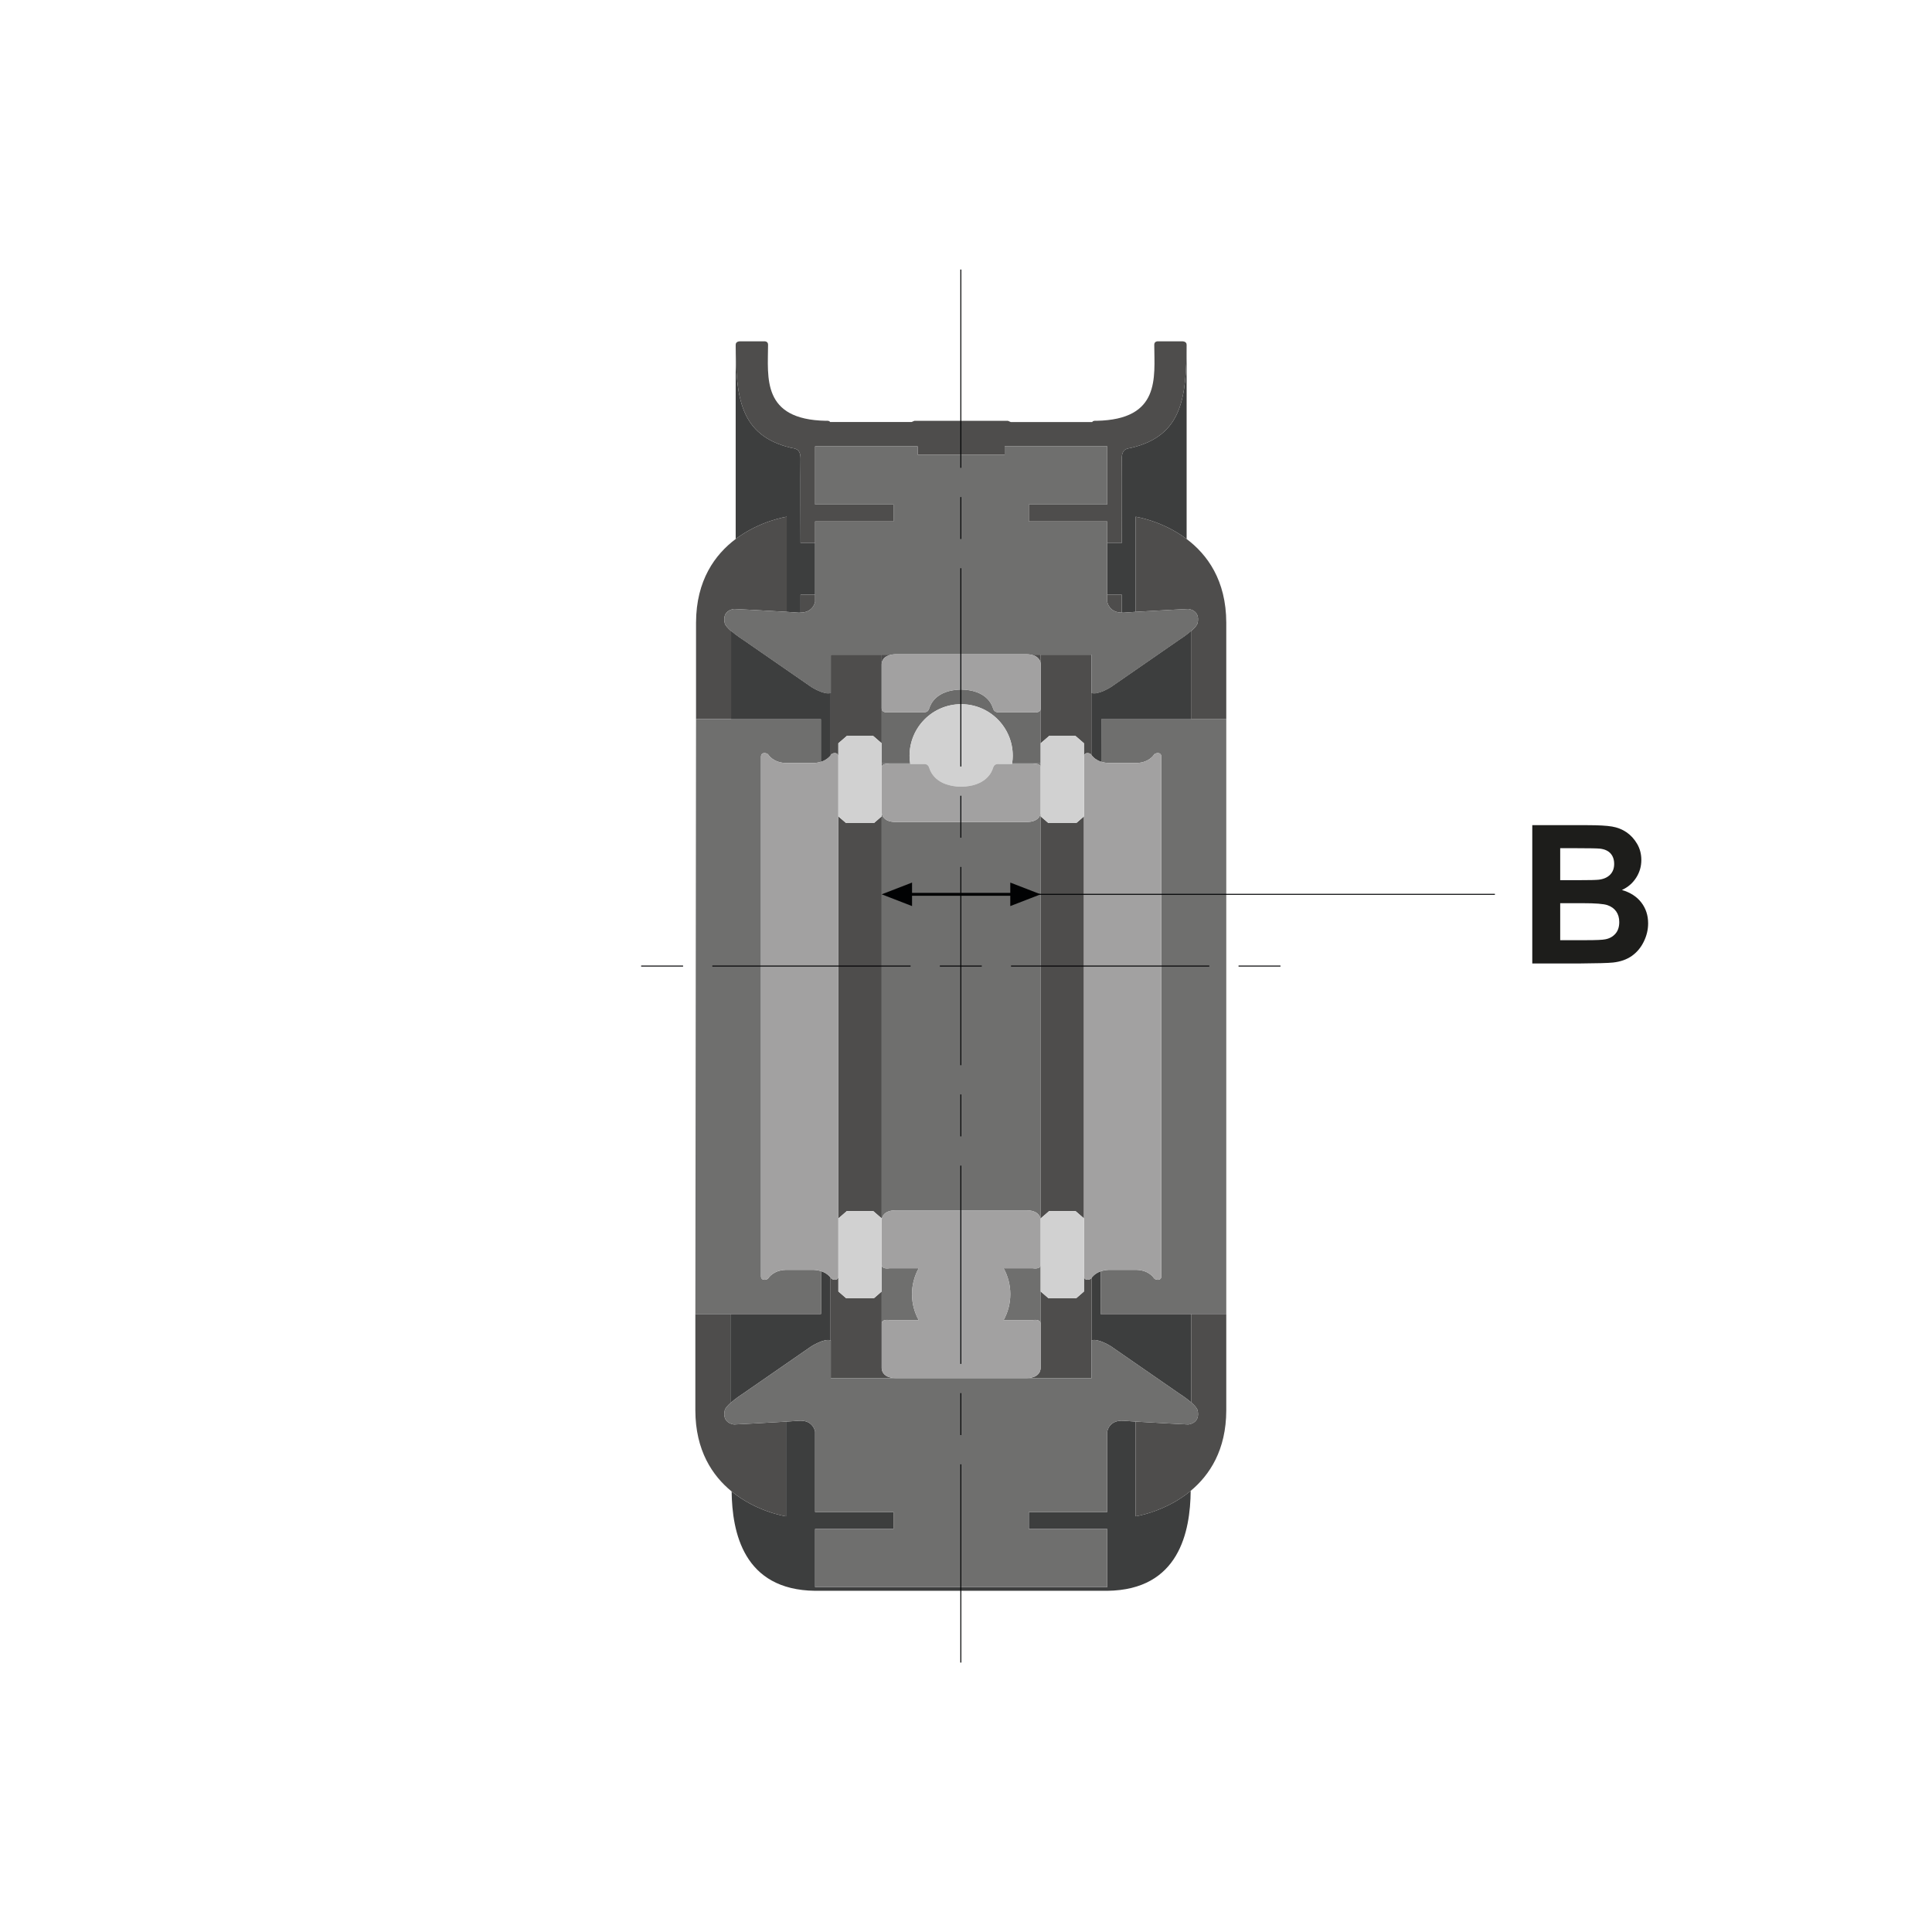 <?xml version="1.0" encoding="UTF-8" standalone="no"?><svg xmlns="http://www.w3.org/2000/svg" xmlns:xlink="http://www.w3.org/1999/xlink" xmlns:serif="http://www.serif.com/" width="100%" height="100%" viewBox="0 0 16667 16667" version="1.1" xml:space="preserve" style="fill-rule:evenodd;clip-rule:evenodd;stroke-linejoin:round;stroke-miterlimit:2;"><g id="_1.2" serif:id="1.2" transform="matrix(4.167,0,0,4.167,0,0)"><g transform="matrix(1,0,0,1,2259.99,2889.98)"><path d="M0,-244.684L0,-115.116C13.626,-119.626 40.162,-102.631 40.162,-102.631L181.511,-4.811C181.511,-4.811 195.117,3.766 206.082,13.308L206.082,-169.638L18.537,-169.638L18.658,-257.992C6.475,-253.622 0.94,-246.092 0,-244.684" style="fill:rgb(61,62,62);fill-rule:nonzero;"/></g><g transform="matrix(1,0,0,1,1841.51,2625.65)"><path d="M0,107.334L60.461,107.334C51.686,91.553 46.595,73.255 46.595,53.658C46.595,34.074 51.686,15.777 60.461,-0.007L0,-0.007C0,-0.007 -16.176,3.135 -16.176,-7.479L-16.176,114.813C-16.176,104.191 0,107.334 0,107.334" style="fill:rgb(111,111,110);fill-rule:nonzero;"/></g><g transform="matrix(1,0,0,1,2125.73,2785.68)"><path d="M0,-1083.91L-271.758,-1083.91C-296.767,-1084.14 -300.017,-1098.41 -300.397,-1103.34L-300.397,-259.74C-300.257,-263.788 -298.029,-279.769 -271.678,-280.01L-135.375,-280.01L-135.375,-280L-0.077,-280C30.083,-279.726 28.641,-258.797 28.641,-258.797L28.641,-167.509C28.641,-156.888 12.466,-160.036 12.466,-160.036L-47.998,-160.036C-39.219,-144.253 -34.13,-125.955 -34.13,-106.371C-34.13,-86.781 -39.219,-68.485 -47.998,-52.704L12.466,-52.704C12.466,-52.704 28.641,-55.839 28.641,-45.23L28.641,19.939L28.701,19.939L28.701,-1103.85C28.459,-1099.43 25.812,-1084.15 0,-1083.91" style="fill:rgb(111,111,110);fill-rule:nonzero;"/></g><g transform="matrix(1,0,0,1,2095.19,1586.02)"><path d="M0,-4.23L43.106,-4.23C43.106,-4.23 59.018,-7.306 59.239,3.076L59.239,-6.747L0.396,-6.747C0.282,-5.902 0.139,-5.06 0,-4.23" style="fill:rgb(111,111,110);fill-rule:nonzero;"/></g><g transform="matrix(1,0,0,1,1841.41,1585.85)"><path d="M0,-4.048L43.108,-4.048C42.968,-4.889 42.809,-5.721 42.708,-6.575L-16.073,-6.575L-16.073,2.987C-15.571,-7.035 0,-4.048 0,-4.048" style="fill:rgb(111,111,110);fill-rule:nonzero;"/></g><g transform="matrix(1,0,0,1,2300.15,1461.01)"><path d="M0,-38.58C0,-38.58 -26.536,-21.586 -40.162,-26.114L-40.162,102.291C-39.182,103.753 -33.248,111.648 -20.304,115.938L-20.182,27.625L165.92,27.625L165.92,-154.518C154.954,-144.978 141.349,-136.399 141.349,-136.399L0,-38.58Z" style="fill:rgb(69,69,69);fill-rule:nonzero;"/></g><g transform="matrix(1,0,0,1,2300.15,1461.01)"><path d="M0,-38.58C0,-38.58 -26.536,-21.586 -40.162,-26.114L-40.162,102.291C-39.182,103.753 -33.248,111.648 -20.304,115.938L-20.182,27.625L165.92,27.625L165.92,-154.518C154.954,-144.978 141.349,-136.399 141.349,-136.399L0,-38.58Z" style="fill:rgb(61,62,62);fill-rule:nonzero;"/></g><g transform="matrix(1,0,0,1,1883.01,1442.05)"><path d="M0,122.649C0,63.64 47.816,15.802 106.839,15.802C165.863,15.802 213.679,63.638 213.679,122.649C213.679,127.6 213.22,132.451 212.577,137.229L271.419,137.229L271.419,25.192C271.118,35.451 255.286,32.415 255.286,32.415L185.603,32.415C185.603,32.415 175.901,34.44 173.036,24.94C170.17,15.483 158.488,-13.348 106.78,-14.581C55.195,-13.317 43.512,15.482 40.645,24.94C37.78,34.441 28.08,32.406 28.08,32.406L-41.623,32.406C-41.623,32.406 -57.075,35.351 -57.678,25.441L-57.678,137.23L1.104,137.23C0.46,132.451 0,127.6 0,122.649" style="fill:rgb(111,111,110);fill-rule:nonzero;"/></g><g opacity="0.1"><g transform="matrix(1,0,0,1,1883.01,1442.05)"><path d="M0,122.649C0,63.64 47.816,15.802 106.839,15.802C165.863,15.802 213.679,63.638 213.679,122.649C213.679,127.6 213.22,132.451 212.577,137.229L271.419,137.229L271.419,25.192C271.118,35.451 255.286,32.415 255.286,32.415L185.603,32.415C185.603,32.415 175.901,34.44 173.036,24.94C170.17,15.483 158.488,-13.348 106.78,-14.581C55.195,-13.317 43.512,15.482 40.645,24.94C37.78,34.441 28.08,32.406 28.08,32.406L-41.623,32.406C-41.623,32.406 -57.075,35.351 -57.678,25.441L-57.678,137.23L1.104,137.23C0.46,132.451 0,127.6 0,122.649" style="fill:rgb(69,69,69);fill-rule:nonzero;"/></g></g><g transform="matrix(1,0,0,1,1845.66,1373.75)"><path d="M0,-18.438L-20.324,-18.438L-20.324,0C-19.944,-4.43 -17.115,-15.473 0,-18.438" style="fill:rgb(78,77,76);fill-rule:nonzero;"/></g><g opacity="0.1"><g transform="matrix(1,0,0,1,1845.66,1373.75)"><path d="M0,-18.438L-20.324,-18.438L-20.324,0C-19.944,-4.43 -17.115,-15.473 0,-18.438" style="fill:rgb(69,69,69);fill-rule:nonzero;"/></g></g><g transform="matrix(1,0,0,1,2154.43,1355.31)"><path d="M0,18.948L0,0L-20.462,0C-2.667,3.056 -0.26,14.91 0,18.948" style="fill:rgb(78,77,76);fill-rule:nonzero;"/></g><g opacity="0.1"><g transform="matrix(1,0,0,1,2154.43,1355.31)"><path d="M0,18.948L0,0L-20.462,0C-2.667,3.056 -0.26,14.91 0,18.948" style="fill:rgb(69,69,69);fill-rule:nonzero;"/></g></g><g transform="matrix(1,0,0,1,1719.44,1319.73)"><path d="M0,244L0,115.226C-13.728,119.434 -39.862,102.701 -39.862,102.701L-181.213,4.882C-181.213,4.882 -194.84,-3.708 -205.803,-13.249L-205.803,168.906L-19.7,168.906L-19.7,257.249C-7.817,253.349 -1.723,246.326 0,244" style="fill:rgb(69,69,69);fill-rule:nonzero;"/></g><g transform="matrix(1,0,0,1,1719.44,1319.73)"><path d="M0,244L0,115.226C-13.728,119.434 -39.862,102.701 -39.862,102.701L-181.213,4.882C-181.213,4.882 -194.84,-3.708 -205.803,-13.249L-205.803,168.906L-19.7,168.906L-19.7,257.249C-7.817,253.349 -1.723,246.326 0,244" style="fill:rgb(61,62,62);fill-rule:nonzero;"/></g><g transform="matrix(1,0,0,1,2154.47,1546.17)"><path d="M0,-170.466L0,-79.18C0,-79.08 -0.042,-79.02 -0.042,-78.928L-0.042,-7.355L17.554,-22.595L47.396,-22.595L47.396,-22.605L72.048,-22.605L89.644,-7.375L89.644,20.393C89.842,9.5 103.087,12.515 105.236,16.758C105.236,16.758 105.395,16.998 105.515,17.138L105.515,-111.266C105.414,-111.277 105.335,-111.266 105.236,-111.297L105.236,-190.859L-0.043,-190.859L-0.043,-171.911C0,-171.069 0,-170.466 0,-170.466" style="fill:rgb(78,77,76);fill-rule:nonzero;"/></g><g transform="matrix(1,0,0,1,1512.19,2631.62)"><path d="M0,273.029C11.182,262.959 26.03,253.549 26.03,253.549L167.381,155.728C167.381,155.728 193.516,138.996 207.243,143.203L207.243,13.259C205.521,10.92 199.429,3.897 187.543,0L187.543,88.721L-32.949,88.721L-32.949,88.732L0,88.732L0,273.029Z" style="fill:rgb(61,62,62);fill-rule:nonzero;"/></g><g transform="matrix(1,0,0,1,2466.07,2720.33)"><path d="M0,-1231.68L0,-1231.69L-186.102,-1231.69L-186.224,-1143.38C-181.975,-1141.98 -177.105,-1140.93 -171.293,-1140.71L-112.451,-1140.71C-87.102,-1141.67 -77.379,-1157.4 -77.379,-1157.4C-75.216,-1161.67 -61.747,-1164.74 -61.747,-1153.56L-61.747,-78.489C-61.747,-67.307 -75.216,-70.374 -77.379,-74.652C-77.379,-74.652 -87.102,-90.384 -112.451,-91.339L-171.293,-91.339C-177.623,-91.107 -182.955,-89.946 -187.426,-88.341L-187.546,0.011L72.646,0.011L72.646,-1231.68L0,-1231.68Z" style="fill:rgb(111,111,110);fill-rule:nonzero;"/></g><g transform="matrix(1,0,0,1,1628.71,715.505)"><path d="M0,551.17C9.878,551.792 18.378,552.363 24.29,552.854C25.912,552.984 27.174,552.764 28.658,552.744L28.658,515.537L58.781,515.537L58.781,408.668L28.658,408.668C28.658,408.668 28.096,259.122 28.658,235.623C29.219,212.135 16.312,213.346 8.717,211.533C-97.421,186.179 -104.976,106.458 -105.637,-1.814L-105.637,400.339C-55.116,362.343 0,354.285 0,354.285L0,551.17Z" style="fill:rgb(61,62,62);fill-rule:nonzero;"/></g><g transform="matrix(1,0,0,1,2342.3,1055.14)"><path d="M0,-128.094C-7.596,-126.28 -20.502,-127.493 -19.942,-104.005C-19.381,-80.506 -19.942,69.043 -19.942,69.043L-50.063,69.043L-50.063,175.901L-19.942,175.901L-19.942,213.108C-18.456,213.128 -17.217,213.348 -15.574,213.218C-9.662,212.727 -1.165,212.156 8.697,211.533L8.697,14.66C8.697,14.66 63.83,22.717 114.333,60.724L114.333,-341.442C113.693,-233.168 106.139,-153.446 0,-128.094" style="fill:rgb(61,62,62);fill-rule:nonzero;"/></g><g transform="matrix(1,0,0,1,1637.43,903.188)"><path d="M0,23.85C7.595,25.664 20.502,24.452 19.941,47.94C19.379,71.437 19.941,220.985 19.941,220.985L50.064,220.985L50.064,176.323L212.336,176.323L212.336,141.261L50.064,141.261L50.064,20.836L262.377,20.836L262.377,38.079L442.485,38.079L442.485,20.836L654.802,20.836L654.802,141.261L492.528,141.261L492.528,176.323L654.802,176.323L654.802,220.995L684.923,220.995C684.923,220.995 685.484,71.449 684.923,47.948C684.363,24.459 697.271,25.674 704.864,23.859C811.004,-1.494 818.559,-81.216 819.198,-189.488C819.259,-197.135 809.601,-196.563 809.601,-196.563L758.994,-196.563C758.994,-196.563 752.162,-196.59 752.202,-189.498C752.48,-121.079 765.488,-34.569 632.614,-32.025C632.614,-32.025 624.98,-32.877 623.858,-29.478L455.072,-29.478L449.141,-32.025L355.789,-32.025L355.789,-32.035L255.725,-32.035L249.794,-29.491L81.008,-29.491C79.884,-32.886 72.25,-32.035 72.25,-32.035C-60.624,-34.582 -47.617,-121.088 -47.337,-189.509C-47.297,-196.603 -54.129,-196.572 -54.129,-196.572L-104.733,-196.572C-104.733,-196.572 -114.391,-197.145 -114.352,-189.499C-113.692,-81.226 -106.138,-1.503 0,23.85" style="fill:rgb(78,77,76);fill-rule:nonzero;"/></g><g transform="matrix(0,-1,-1,0,2325.9,1234.58)"><path d="M-33.664,3.543L3.543,3.543L3.543,33.664L-11.159,33.664C-11.159,33.664 -33.475,30.339 -33.664,3.543" style="fill:rgb(78,77,76);fill-rule:nonzero;"/></g><g transform="matrix(0,-1,-1,0,1668.53,1234.58)"><path d="M-11.161,-18.963L3.541,-18.963L3.541,11.161L-33.665,11.161C-33.476,-15.634 -11.161,-18.963 -11.161,-18.963" style="fill:rgb(78,77,76);fill-rule:nonzero;"/></g><g transform="matrix(1,0,0,1,1783.09,1697.06)"><path d="M0,810.125L0,810.112L24.65,810.112L42.245,825.344L42.245,-14.717C42.227,-14.879 42.186,-15.09 42.186,-15.229L42.186,-6.964L26.214,6.857L10.942,6.857L10.942,6.877L-31.523,6.877L-47.437,-6.914L-47.437,825.354L-29.841,810.125L0,810.125Z" style="fill:rgb(78,77,76);fill-rule:nonzero;"/></g><g transform="matrix(1,0,0,1,1719.44,1380.68)"><path d="M0,183.053C0.36,182.551 0.561,182.244 0.561,182.244C2.728,178.013 15.853,175.027 16.153,185.768L16.153,158.123L33.749,142.881L63.59,142.881L63.59,142.871L88.24,142.871L105.836,158.103L105.836,208.427C105.836,208.315 105.896,208.267 105.896,208.155L105.896,86.803C105.875,86.604 105.796,86.496 105.796,86.295L105.796,-4.993C105.796,-4.993 105.796,-5.825 105.896,-6.936L105.896,-25.374L0.561,-25.374L0.561,54.187C0.399,54.248 0.181,54.219 -0.002,54.278L-0.002,183.053L0,183.053Z" style="fill:rgb(78,77,76);fill-rule:nonzero;"/></g><g transform="matrix(1,0,0,1,1720,1690.1)"><path d="M-0.002,1163.18L539.708,1163.18L539.708,1084.8C539.809,1084.78 539.888,1084.8 539.988,1084.76L539.988,955.189C539.865,955.333 539.708,955.572 539.708,955.572C537.581,959.768 524.656,962.703 524.155,952.266L524.155,983.609L508.2,997.439L492.911,997.439L492.911,997.448L450.441,997.448L434.471,983.62L434.471,832.319L452.064,817.078L506.558,817.078L524.073,832.228L524.073,0.033L508.14,13.83L450.402,13.83L434.431,0L434.431,1115.51L434.369,1115.51L434.369,1141.63C434.369,1141.63 435.812,1162.58 405.651,1162.85L270.355,1162.85L270.355,1162.86L134.052,1162.86C103.891,1162.58 105.333,1141.64 105.333,1141.64L105.333,983.597L89.36,997.431L74.071,997.431L74.071,997.439L31.621,997.439L15.649,983.611L15.649,951.737C15.649,962.918 2.184,959.851 -0.002,955.574C-0.002,955.574 -0.203,955.262 -0.564,954.774L-0.564,1084.72C-0.384,1084.77 -0.164,1084.75 -0.002,1084.81L-0.002,1163.18Z" style="fill:rgb(78,77,76);fill-rule:nonzero;"/></g><g transform="matrix(1,0,0,1,2456.63,1442.59)"><path d="M0,-326.72C-50.502,-364.727 -105.636,-372.783 -105.636,-372.783L-105.636,-175.911C-63.673,-178.528 3.248,-181.864 3.248,-181.864C3.248,-181.864 28.801,-180.029 22.748,-152.743C21.684,-147.954 16.053,-141.852 9.44,-136.091L9.44,46.063L82.087,46.063L82.087,-153.407C81.908,-241.353 42.609,-294.673 0,-326.72" style="fill:rgb(78,77,76);fill-rule:nonzero;"/></g><g transform="matrix(1,0,0,1,1513.63,1069.79)"><path d="M0,418.849L0,236.693C-6.612,230.932 -12.225,224.84 -13.286,220.051C-19.339,192.766 6.214,190.931 6.214,190.931C6.214,190.931 73.089,194.268 115.078,196.883L115.078,-0.001C115.078,-0.001 59.962,8.057 9.441,46.054C-33.148,78.102 -72.467,131.419 -72.646,219.379L-72.646,418.849L0,418.849Z" style="fill:rgb(78,77,76);fill-rule:nonzero;"/></g><g transform="matrix(1,0,0,1,2322.35,1095.2)"><path d="M0,173.042C-26.796,172.853 -30.121,150.538 -30.121,150.538L-30.121,-15.694L-192.395,-15.694L-192.395,-50.757L-30.121,-50.757L-30.121,-171.181L-242.437,-171.181L-242.437,-153.938L-422.545,-153.938L-422.545,-171.181L-634.859,-171.181L-634.859,-50.757L-472.585,-50.757L-472.585,-15.694L-634.859,-15.694L-634.859,150.538C-634.859,150.538 -638.187,172.853 -664.979,173.043C-666.467,173.063 -667.729,173.283 -669.35,173.153C-675.262,172.663 -683.761,172.091 -693.641,171.469C-735.628,168.853 -802.504,165.517 -802.504,165.517C-802.504,165.517 -828.056,167.352 -822.003,194.638C-820.942,199.426 -815.33,205.518 -808.718,211.279C-797.753,220.819 -784.127,229.408 -784.127,229.408L-642.776,327.229C-642.776,327.229 -616.642,343.961 -602.914,339.753C-602.733,339.694 -602.514,339.724 -602.353,339.664L-602.353,260.102L-476.694,260.102C-474.19,259.67 -471.563,259.299 -468.398,259.269L-331.994,259.269L-331.994,259.278L-196.599,259.278C-193.474,259.31 -190.887,259.67 -188.383,260.102L-62.644,260.102L-62.644,339.664C-62.543,339.694 -62.464,339.684 -62.363,339.694C-48.737,344.223 -22.202,327.229 -22.202,327.229L119.147,229.409C119.147,229.409 132.753,220.83 143.718,211.292C150.33,205.529 155.962,199.427 157.025,194.639C163.078,167.354 137.525,165.518 137.525,165.518C137.525,165.518 70.605,168.855 28.642,171.471C18.779,172.092 10.282,172.664 4.371,173.154C2.726,173.285 1.486,173.064 0,173.042" style="fill:rgb(111,111,110);fill-rule:nonzero;"/></g><g transform="matrix(1,0,0,1,2350.99,3289.18)"><path d="M0,-346.087C-9.862,-346.694 -18.36,-347.269 -24.271,-347.757C-55.372,-350.303 -58.761,-325.142 -58.761,-325.142L-58.761,-158.913L-221.034,-158.913L-221.034,-123.858L-58.761,-123.858L-58.761,-3.42L-663.5,-3.42L-663.5,-123.858L-501.229,-123.858L-501.229,-158.913L-663.5,-158.913L-663.5,-325.142C-663.5,-325.142 -666.89,-350.302 -697.991,-347.757C-704.184,-347.258 -713.245,-346.649 -723.706,-345.995L-723.706,-149.983C-723.706,-149.983 -784.047,-158.784 -836.314,-201.489C-835.274,-117.655 -812.286,2.55 -663.5,4.206L-364.527,4.206L-364.527,4.216L-58.781,4.216C90.724,2.552 113.212,-118.85 114.058,-202.72C61.467,-158.968 0.001,-149.994 0.001,-149.994L0.001,-346.087L0,-346.087Z" style="fill:rgb(61,62,62);fill-rule:nonzero;"/></g><g transform="matrix(1,0,0,1,2466.07,3139.18)"><path d="M0,-418.847L0,-235.901C6.612,-230.14 12.243,-224.038 13.308,-219.246C19.36,-191.971 -6.192,-190.127 -6.192,-190.127C-6.192,-190.127 -73.113,-193.467 -115.076,-196.092L-115.076,0C-115.076,0 -53.61,-8.973 -1.02,-52.727C38.199,-85.352 72.486,-137.274 72.646,-219.38L72.646,-418.847L0,-418.847Z" style="fill:rgb(78,77,76);fill-rule:nonzero;"/></g><g transform="matrix(1,0,0,1,1627.29,2916.36)"><path d="M0,26.827C-42.065,29.431 -107.438,32.7 -107.438,32.7C-107.438,32.7 -132.99,30.858 -126.938,3.581C-125.957,-0.84 -121.026,-6.367 -115.096,-11.712L-115.096,-196.01L-187.726,-196.01L-187.726,3.446C-187.564,86.582 -152.433,138.788 -112.61,171.331C-60.345,214.038 -0.003,222.837 -0.003,222.837L-0.003,26.827L0,26.827Z" style="fill:rgb(78,77,76);fill-rule:nonzero;"/></g><g transform="matrix(1,0,0,1,2300.15,3268.77)"><path d="M0,-481.422C0,-481.422 -26.536,-498.414 -40.162,-493.906C-40.262,-493.868 -40.342,-493.887 -40.441,-493.858L-40.441,-415.484L-580.151,-415.484L-580.151,-493.858C-580.312,-493.916 -580.53,-493.9 -580.712,-493.947C-594.439,-498.156 -620.574,-481.422 -620.574,-481.422L-761.925,-383.602C-761.925,-383.602 -776.773,-374.192 -787.955,-364.121C-793.888,-358.776 -798.819,-353.25 -799.799,-348.828C-805.852,-321.553 -780.3,-319.709 -780.3,-319.709C-780.3,-319.709 -714.928,-322.978 -672.861,-325.583C-662.398,-326.236 -653.339,-326.846 -647.146,-327.345C-616.044,-329.89 -612.656,-304.729 -612.656,-304.729L-612.656,-138.5L-450.384,-138.5L-450.384,-103.445L-612.656,-103.445L-612.656,16.992L-7.916,16.992L-7.916,-103.445L-170.189,-103.445L-170.189,-138.5L-7.916,-138.5L-7.916,-304.729C-7.916,-304.729 -4.526,-329.889 26.573,-327.345C32.484,-326.856 40.982,-326.283 50.845,-325.675C92.809,-323.05 159.729,-319.709 159.729,-319.709C159.729,-319.709 185.28,-321.551 179.228,-348.828C178.165,-353.62 172.533,-359.723 165.921,-365.483C154.957,-375.025 141.35,-383.602 141.35,-383.602L0,-481.422Z" style="fill:rgb(111,111,110);fill-rule:nonzero;"/></g><g transform="matrix(1,0,0,1,1825.33,1458.22)"><path d="M0,-84.479C-0.1,-83.368 -0.1,-82.535 -0.1,-82.535L-0.1,8.752C-0.1,8.953 -0.021,9.062 0,9.261C0.602,19.171 16.055,16.227 16.055,16.227L85.759,16.227C85.759,16.227 95.459,18.261 98.323,8.76C101.189,-0.696 112.874,-29.496 164.457,-30.761C216.166,-29.527 227.848,-0.697 230.714,8.76C233.578,18.261 243.279,16.235 243.279,16.235L312.964,16.235C312.964,16.235 328.795,19.271 329.097,9.012C329.097,8.92 329.139,8.861 329.139,8.76L329.139,-82.525C329.139,-82.525 329.139,-83.128 329.097,-83.969C328.837,-88.007 326.43,-99.859 308.635,-102.916C306.132,-103.348 303.543,-103.709 300.42,-103.741L165.023,-103.741L165.023,-103.75L28.619,-103.75C25.455,-103.72 22.829,-103.348 20.324,-102.916C3.209,-99.951 0.38,-88.908 0,-84.479" style="fill:rgb(162,161,161);fill-rule:nonzero;"/></g><g transform="matrix(1,0,0,1,2096.69,1521.93)"><path d="M0,42.764C0,-16.245 -47.815,-64.083 -106.841,-64.083C-165.862,-64.083 -213.68,-16.247 -213.68,42.764C-213.68,47.715 -213.22,52.566 -212.577,57.344C-212.477,58.198 -212.317,59.03 -212.177,59.871L-185.601,59.871C-185.601,59.871 -175.9,57.837 -173.036,67.326C-170.171,76.795 -158.485,105.585 -106.902,106.847C-55.193,105.625 -43.513,76.796 -40.646,67.326C-37.781,57.825 -28.08,59.859 -28.08,59.859L-1.502,59.859C-1.363,59.029 -1.223,58.187 -1.105,57.343C-0.461,52.566 0,47.715 0,42.764" style="fill:rgb(209,209,209);fill-rule:nonzero;"/></g><g transform="matrix(1,0,0,1,1825.33,1598.14)"><path d="M0,84.197C0.38,89.124 3.631,103.395 28.639,103.625L300.396,103.625C326.21,103.384 328.856,88.102 329.096,83.685L329.096,-9.046C328.873,-19.428 312.963,-16.351 312.963,-16.351L243.279,-16.351C243.279,-16.351 233.578,-18.386 230.714,-8.885C227.848,0.585 216.166,29.414 164.457,30.637C112.873,29.374 101.19,0.586 98.323,-8.885C95.459,-18.374 85.759,-16.338 85.759,-16.338L16.076,-16.338C16.076,-16.338 0.503,-19.327 0.001,-9.305C0.001,-9.194 -0.058,-9.145 -0.058,-9.033L-0.058,83.687C-0.06,83.825 -0.021,84.035 0,84.197" style="fill:rgb(162,161,161);fill-rule:nonzero;"/></g><g transform="matrix(1,0,0,1,2138.2,2625.65)"><path d="M0,107.321L-60.464,107.321C-51.685,91.538 -46.597,73.243 -46.597,53.653C-46.597,34.069 -51.685,15.772 -60.464,-0.011L0,-0.011C0,-0.011 16.174,3.136 16.174,-7.484L16.174,-98.773C16.174,-98.773 17.616,-119.702 -12.544,-119.975L-147.841,-119.975L-147.841,-119.986L-284.145,-119.986C-310.496,-119.745 -312.723,-103.762 -312.863,-99.716L-312.863,-7.486C-312.863,3.128 -296.689,-0.012 -296.689,-0.012L-236.227,-0.012C-245.002,15.769 -250.094,34.068 -250.094,53.651C-250.094,73.25 -245.002,91.547 -236.227,107.327L-296.689,107.327C-296.689,107.327 -312.863,104.184 -312.863,114.808L-312.863,206.092C-312.863,206.092 -314.304,227.034 -284.145,227.307L-147.841,227.307L-147.841,227.298L-12.544,227.298C17.617,227.024 16.174,206.083 16.174,206.083L16.174,114.794C16.174,104.186 0,107.321 0,107.321" style="fill:rgb(162,161,161);fill-rule:nonzero;"/></g><g transform="matrix(1,0,0,1,1699.74,1577.36)"><path d="M0,1054.26C-4.211,1052.88 -9.041,1051.84 -14.791,1051.63L-73.652,1051.63C-98.982,1052.58 -108.704,1068.32 -108.704,1068.32C-110.867,1072.59 -124.336,1075.66 -124.336,1064.48L-124.336,-10.591C-124.336,-21.773 -110.867,-18.706 -108.704,-14.436C-108.704,-14.436 -98.982,1.293 -73.652,2.256L-14.791,2.256C-9.041,2.047 -4.211,1.004 0,-0.378L0,-88.721L-258.749,-88.721L-260.175,1142.98L0,1142.98L0,1054.26Z" style="fill:rgb(111,111,110);fill-rule:nonzero;"/></g><g transform="matrix(1,0,0,1,2259.99,2645.3)"><path d="M0,-1082C-0.123,-1082.14 -0.279,-1082.38 -0.279,-1082.38C-2.428,-1086.62 -15.672,-1089.63 -15.872,-1078.74L-15.872,-955.198L-15.912,-955.167L-15.912,-122.972L-15.833,-122.9L-15.833,-2.932C-15.332,7.506 -2.407,4.571 -0.279,0.375C-0.279,0.375 -0.121,0.135 0,-0.009C0.938,-1.417 6.475,-8.948 18.657,-13.317C23.127,-14.917 28.46,-16.078 34.789,-16.312L93.631,-16.312C118.98,-15.358 128.703,0.375 128.703,0.375C130.866,4.65 144.335,7.719 144.335,-3.462L144.335,-1078.53C144.335,-1089.71 130.866,-1086.65 128.703,-1082.38C128.703,-1082.38 118.98,-1066.65 93.631,-1065.68L34.789,-1065.68C28.977,-1065.91 24.107,-1066.96 19.858,-1068.35C6.914,-1072.64 0.98,-1080.53 0,-1082" style="fill:rgb(162,161,161);fill-rule:nonzero;"/></g><g transform="matrix(1,0,0,1,1735.65,1566.77)"><path d="M0,1075.07L0,123.372L-0.061,123.332L-0.061,-0.322C-0.363,-11.062 -13.488,-8.077 -15.653,-3.846C-15.653,-3.846 -15.854,-3.538 -16.216,-3.037C-17.937,-0.712 -24.031,6.311 -35.916,10.212C-40.125,11.594 -44.956,12.636 -50.706,12.846L-109.568,12.846C-134.899,11.883 -144.619,-3.846 -144.619,-3.846C-146.782,-8.117 -160.251,-11.183 -160.251,-0.001L-160.251,1075.07C-160.251,1086.25 -146.782,1083.18 -144.619,1078.9C-144.619,1078.9 -134.899,1063.17 -109.568,1062.22L-50.706,1062.22C-44.956,1062.43 -40.125,1063.47 -35.916,1064.85C-24.031,1068.74 -17.937,1075.77 -16.216,1078.11C-15.854,1078.59 -15.653,1078.9 -15.653,1078.9C-13.467,1083.18 0,1086.25 0,1075.07" style="fill:rgb(162,161,161);fill-rule:nonzero;"/></g><g transform="matrix(1,0,0,1,1825.33,2667.83)"><path d="M0,5.869L0,-145.43L-17.596,-160.662L-42.245,-160.662L-42.245,-160.649L-72.085,-160.649L-89.682,-145.42L-89.682,5.881L-73.71,19.711L-31.262,19.711L-31.262,19.703L-15.972,19.703L0,5.869Z" style="fill:rgb(209,209,209);fill-rule:nonzero;"/></g><g transform="matrix(1,0,0,1,2201.91,2687.55)"><path d="M24.651,-180.369L-29.843,-180.369L-47.436,-165.129L-47.436,-13.827L-31.467,0L11.003,0L11.003,-0.009L26.293,-0.009L42.247,-13.839L42.247,-165.149L42.168,-165.22L24.651,-180.369Z" style="fill:rgb(209,209,209);fill-rule:nonzero;"/></g><g transform="matrix(1,0,0,1,1794.03,1523.55)"><path d="M0,180.382L0,180.362L15.275,180.362L31.244,166.543L31.244,15.233L13.648,0L-11.002,0L-11.002,0.011L-40.843,0.011L-58.438,15.253L-58.438,166.552L-58.378,166.592L-42.465,180.382L0,180.382Z" style="fill:rgb(209,209,209);fill-rule:nonzero;"/></g><g transform="matrix(1,0,0,1,2226.52,1703.93)"><path d="M0,-180.371L-24.651,-180.371L-24.651,-180.362L-54.495,-180.362L-72.09,-165.12L-72.09,-13.83L-56.115,0L1.62,0L17.556,-13.799L17.596,-13.83L17.596,-165.141L0,-180.371Z" style="fill:rgb(209,209,209);fill-rule:nonzero;"/></g><g transform="matrix(1,0,0,1,2154.43,1851.49)"><path d="M0,0L-62.864,-24.345L-62.864,24.344L0,0L-62.864,-24.345L-62.864,24.345L0,0Z" style="fill:rgb(1,2,3);fill-rule:nonzero;"/></g><g transform="matrix(1,0,0,1,1825.33,1851.49)"><path d="M0,0.001L62.865,-24.344L62.865,24.345L0,0.001L62.865,-24.344L62.865,24.345L0,0.001Z" style="fill:rgb(1,2,3);fill-rule:nonzero;"/></g><g transform="matrix(-1,0,0,1,3978.28,-297.022)"><rect x="1877.74" y="2145.51" width="222.793" height="6" style="fill:rgb(1,2,3);"/></g><g transform="matrix(-1,0,0,1,5217.83,-297.022)"><rect x="2123" y="2147.51" width="971.835" height="2" style="fill:rgb(1,2,3);"/></g><g transform="matrix(-1,0,0,1,3978.28,0)"><rect x="1988.14" y="1794.76" width="2" height="410.478" style="fill:rgb(1,2,3);"/></g><g transform="matrix(-1,0,0,1,3978.28,-1236.75)"><rect x="1988.14" y="2413.14" width="2" height="410.478" style="fill:rgb(1,2,3);"/></g><g transform="matrix(-1,0,0,1,3978.28,1236.75)"><rect x="1988.14" y="1176.39" width="2" height="410.476" style="fill:rgb(1,2,3);"/></g><g transform="matrix(-1,0,0,1,3978.28,-618.374)"><rect x="1988.14" y="2265.79" width="2" height="86.792" style="fill:rgb(1,2,3);"/></g><g transform="matrix(-1,0,0,1,3978.28,618.377)"><rect x="1988.14" y="1647.41" width="2" height="86.793" style="fill:rgb(1,2,3);"/></g><g transform="matrix(-1,0,0,1,3978.28,1855.12)"><rect x="1988.14" y="1029.04" width="2" height="86.793" style="fill:rgb(1,2,3);"/></g><g transform="matrix(-1,0,0,1,3978.28,-1855.13)"><rect x="1988.14" y="2884.17" width="2" height="86.792" style="fill:rgb(1,2,3);"/></g><g transform="matrix(-1,0,0,1,3978.28,-2473.5)"><rect x="1988.14" y="3031.51" width="2" height="410.478" style="fill:rgb(1,2,3);"/></g><g transform="matrix(-1,0,0,1,3978.28,2473.5)"><rect x="1988.14" y="558.011" width="2" height="410.478" style="fill:rgb(1,2,3);"/></g><g transform="matrix(-1,0,0,1,3978.28,0)"><rect x="1945.74" y="1999" width="86.793" height="2" style="fill:rgb(1,2,3);"/></g><g transform="matrix(-1,0,0,1,3359.9,0)"><rect x="1474.71" y="1999" width="410.478" height="2" style="fill:rgb(1,2,3);"/></g><g transform="matrix(-1,0,0,1,4596.65,0)"><rect x="2093.09" y="1999" width="410.477" height="2" style="fill:rgb(1,2,3);"/></g><g transform="matrix(-1,0,0,1,2741.53,0)"><rect x="1327.37" y="1999" width="86.794" height="2" style="fill:rgb(1,2,3);"/></g><g transform="matrix(-1,0,0,1,5215.03,0)"><rect x="2564.12" y="1999" width="86.794" height="2" style="fill:rgb(1,2,3);"/></g><g transform="matrix(1,0,0,1,3230.04,1833.13)"><path d="M0,36.718L0,113.281L53.516,113.281C74.347,113.281 87.564,112.695 93.164,111.523C101.758,109.96 108.756,106.152 114.16,100.097C119.562,94.042 122.266,85.937 122.266,75.781C122.266,67.187 120.182,59.896 116.016,53.905C111.847,47.918 105.826,43.554 97.949,40.82C90.069,38.085 72.979,36.718 46.68,36.718L0,36.718ZM0,-77.149L0,-10.938L37.891,-10.938C60.416,-10.938 74.414,-11.261 79.883,-11.915C89.776,-13.087 97.559,-16.505 103.223,-22.169C108.887,-27.833 111.719,-35.285 111.719,-44.532C111.719,-53.386 109.277,-60.578 104.395,-66.114C99.512,-71.647 92.252,-75.001 82.617,-76.173C76.886,-76.823 60.416,-77.149 33.203,-77.149L0,-77.149ZM-57.813,-124.805L56.641,-124.805C79.297,-124.805 96.191,-123.859 107.324,-121.973C118.457,-120.085 128.418,-116.144 137.207,-110.157C145.996,-104.167 153.32,-96.192 159.18,-86.231C165.039,-76.27 167.969,-65.104 167.969,-52.735C167.969,-39.323 164.355,-27.018 157.129,-15.821C149.902,-4.621 140.104,3.778 127.734,9.374C145.182,14.452 158.594,23.114 167.969,35.351C177.344,47.591 182.031,61.981 182.031,78.515C182.031,91.536 179.004,104.198 172.949,116.503C166.895,128.808 158.624,138.641 148.145,145.995C137.662,153.353 124.737,157.879 109.375,159.57C99.737,160.614 76.495,161.263 39.648,161.523L-57.813,161.523L-57.813,-124.805Z" style="fill:rgb(29,29,27);fill-rule:nonzero;"/></g></g></svg>